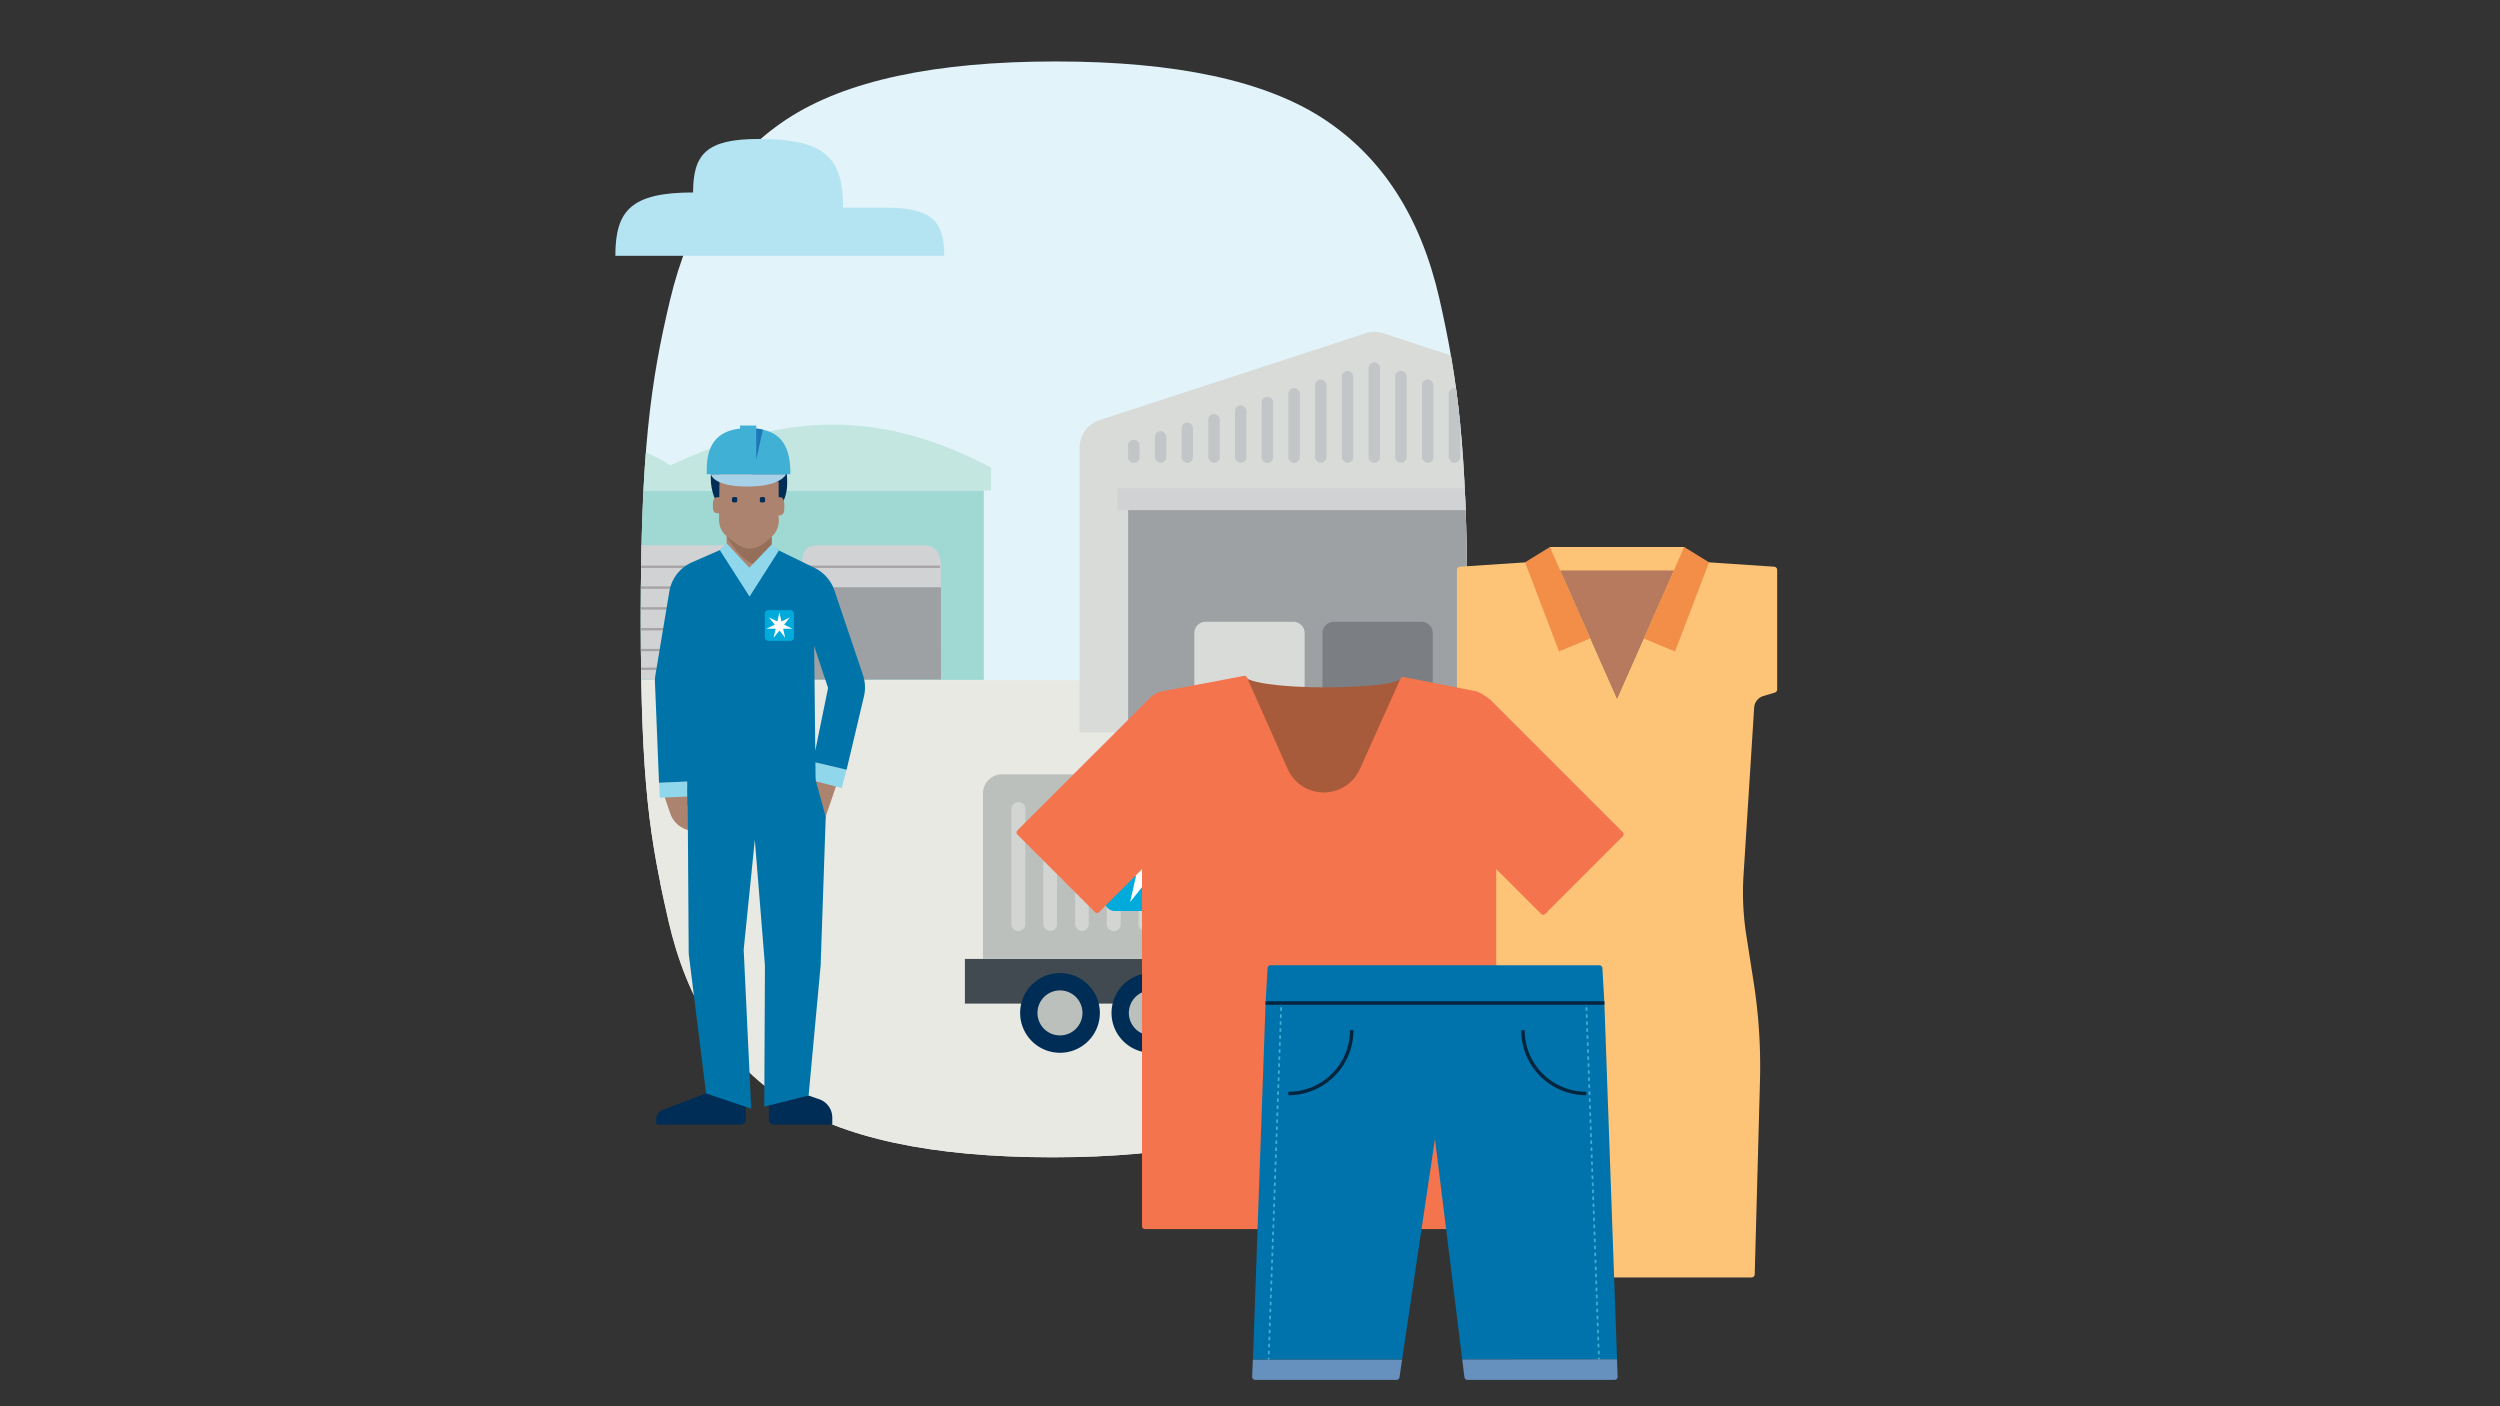 <svg id="Layer_2" data-name="Layer 2" xmlns="http://www.w3.org/2000/svg" xmlns:xlink="http://www.w3.org/1999/xlink" viewBox="0 0 720 405"><rect x="0" y="0" width="720" height="405" fill="#333333" stroke="none"/><defs><style>.cls-1,.cls-40,.cls-41,.cls-42,.cls-9{fill:none;}.cls-2{fill:#e2f3f9;}.cls-3{fill:#e9e9e3;}.cls-4{clip-path:url(#clip-path);}.cls-5{fill:#a0d8d3;}.cls-6{fill:#c3e6e1;}.cls-7{fill:#d0d2d4;}.cls-8{fill:#9da1a4;}.cls-9{stroke:#a5a3a3;stroke-width:0.68px;}.cls-40,.cls-41,.cls-42,.cls-9{stroke-miterlimit:10;}.cls-10{fill:#414a51;}.cls-11{fill:#41b0d5;}.cls-12{fill:#bcc0bc;}.cls-13{fill:#d3d5d3;}.cls-14{fill:#e1e0e0;}.cls-15{fill:#151515;}.cls-16{fill:#00abdc;}.cls-17{fill:#fff;}.cls-18{fill:#d2ebf8;}.cls-19{fill:#002d55;}.cls-20{fill:#02243c;}.cls-21{fill:#d0d0d0;}.cls-22{fill:#d9dbd8;}.cls-23{fill:#7b7f83;}.cls-24{fill:#c3c6c8;}.cls-25{fill:#7fcee8;}.cls-26{fill:#ac836f;}.cls-27{fill:#966f5b;}.cls-28{fill:#90d7ec;}.cls-29{fill:#0074a8;}.cls-30{fill:#a6d1e6;}.cls-31{fill:#1d76b8;}.cls-32{fill:#b4e3f1;}.cls-33{fill:#b87a5e;}.cls-34{fill:#fdc478;}.cls-35{fill:#f28e48;}.cls-36{fill:#a75b3b;}.cls-37{fill:#f3744d;}.cls-38{fill:#0073ac;}.cls-39{fill:#6691bf;}.cls-40,.cls-41{stroke:#41b0d5;stroke-width:0.5px;}.cls-41{stroke-dasharray:1.01 1.01;}.cls-42{stroke:#02243c;}.cls-43{clip-path:url(#clip-path-3);}</style><clipPath id="clip-path"><path class="cls-1" d="M422.52,172.84c0-42.87-2.65-63.6-8-86.93s-16.36-40.5-33.18-51.58S338.76,17.7,304,17.7s-60.61,5.56-77.42,16.63-28,28.48-33.63,52.16-8.41,43.73-8.41,91.67,2.65,63.61,8,86.93,16.36,40.5,33.18,51.59,42.61,16.62,77.42,16.62,60.61-5.55,77.42-16.62,28-28.48,33.63-52.16S422.52,215.72,422.52,172.84Z"/></clipPath><clipPath id="clip-path-3"><path class="cls-1" d="M515.55,608.19c0-42.88-2.65-63.61-8-86.93s-16.37-40.5-33.18-51.59S431.8,453.05,397,453.05s-60.61,5.56-77.42,16.62-28,28.49-33.62,52.16-8.42,43.74-8.42,91.68,2.66,63.61,8,86.93,16.37,40.5,33.18,51.59,42.61,16.62,77.43,16.62,60.6-5.56,77.42-16.62,28-28.49,33.62-52.16S515.55,651.07,515.55,608.19Z"/></clipPath></defs><path class="cls-2" d="M422.52,172.84c0-42.87-2.65-63.6-8-86.93s-16.36-40.5-33.18-51.58S338.76,17.7,304,17.7s-60.61,5.56-77.42,16.63-28,28.48-33.63,52.16-8.41,43.73-8.41,91.67,2.65,63.61,8,86.93,16.36,40.5,33.18,51.59,42.61,16.62,77.42,16.62,60.61-5.55,77.42-16.62,28-28.48,33.63-52.16S422.52,215.72,422.52,172.84Z"/><path class="cls-3" d="M225.64,316.68q25.22,16.6,77.42,16.62t77.42-16.62q25.23-16.64,33.63-52.16c.8-3.39,1.54-6.82,2.23-10.32H190.09c.72,3.54,1.51,7.12,2.37,10.89Q200.43,300,225.64,316.68Z"/><g class="cls-4"><polygon class="cls-3" points="423.75 195.92 182.75 195.92 187.79 254.37 419.2 254.37 423.75 195.92"/><polygon class="cls-5" points="158.63 195.81 283.33 195.81 283.33 141.25 159.83 141.25 158.63 195.81"/><path class="cls-6" d="M159.83,141.25h125.6v-6.59c-30.87-16.19-58.05-16.59-92.42-.6-12-8.4-33.18-9.59-33.18-9.59Z"/><path class="cls-7" d="M231,187V162.23c0-4.39,2-5.19,4.8-5.19h30.38c3.79,0,4.79,3.2,4.79,5.19V187Z"/><path class="cls-8" d="M231,169.13v26.58h40V169.13Z"/><path class="cls-7" d="M174.62,195.71V162.23c0-4.39,2-5.19,4.8-5.19h30.37c3.8,0,4.8,3.2,4.8,5.19v33.48Z"/><line class="cls-9" x1="174.62" y1="163.23" x2="214.59" y2="163.23"/><line class="cls-9" x1="174.62" y1="169.23" x2="214.59" y2="169.23"/><line class="cls-9" x1="230.77" y1="163.23" x2="270.74" y2="163.23"/><line class="cls-9" x1="174.62" y1="175.22" x2="214.59" y2="175.22"/><line class="cls-9" x1="174.62" y1="181.22" x2="214.59" y2="181.22"/><line class="cls-9" x1="174.62" y1="187.21" x2="214.59" y2="187.21"/><line class="cls-9" x1="174.62" y1="192.61" x2="214.59" y2="192.61"/><rect class="cls-10" x="277.89" y="276.17" width="197.1" height="12.86"/><path class="cls-11" d="M530.73,258l-10.68-23a3.63,3.63,0,0,0-3.29-2.1H478.62a3.63,3.63,0,0,0-3.63,3.63V293.3h19c.33-13,4.6-16.29,14.62-16.29,9.84,0,14.16,3.26,14.49,16.29h4.36a3.62,3.62,0,0,0,3.63-3.63v-30.1A3.52,3.52,0,0,0,530.73,258Z"/><path class="cls-12" d="M468.31,276.17v-47.7a5.48,5.48,0,0,0-5.48-5.47H288.59a5.48,5.48,0,0,0-5.49,5.47v47.7Z"/><path class="cls-13" d="M293.29,231h0a2,2,0,0,1,2,2v33.15a2,2,0,0,1-2,2h0a2,2,0,0,1-2-2V233a2,2,0,0,1,2-2Z"/><rect class="cls-13" x="300.48" y="231.04" width="3.93" height="37.08" rx="1.96"/><rect class="cls-13" x="309.64" y="231.04" width="3.93" height="37.08" rx="1.96"/><path class="cls-13" d="M320.76,231h0a2,2,0,0,1,2,2v33.16a2,2,0,0,1-2,2h0a2,2,0,0,1-2-2V233a2,2,0,0,1,2-2Z"/><path class="cls-13" d="M329.92,231h0a2,2,0,0,1,2,2v33.15a2,2,0,0,1-2,2h0a2,2,0,0,1-2-2V233a2,2,0,0,1,2-2Z"/><path class="cls-13" d="M339.07,231h0a2,2,0,0,1,2,2v33.15a2,2,0,0,1-2,2h0a2,2,0,0,1-2-2V233A2,2,0,0,1,339.07,231Z"/><rect class="cls-13" x="346.27" y="231.04" width="3.93" height="37.08" rx="1.96"/><path class="cls-13" d="M357.39,231h0a2,2,0,0,1,2,2v33.15a2,2,0,0,1-2,2h0a2,2,0,0,1-2-2V233a2,2,0,0,1,2-2Z"/><rect class="cls-13" x="364.59" y="231.04" width="3.93" height="37.08" rx="1.96"/><path class="cls-13" d="M375.71,231h0a2,2,0,0,1,2,2v33.15a2,2,0,0,1-2,2h0a2,2,0,0,1-2-2V233a2,2,0,0,1,2-2Z"/><rect class="cls-13" x="382.9" y="231.04" width="3.93" height="37.08" rx="1.96"/><path class="cls-13" d="M394,231h0a2,2,0,0,1,2,2v33.17a2,2,0,0,1-2,2h0a2,2,0,0,1-2-2V233a2,2,0,0,1,2-2Z"/><path class="cls-13" d="M403.18,231h0a2,2,0,0,1,2,2v33.16a2,2,0,0,1-2,2h0a2,2,0,0,1-2-2V233a2,2,0,0,1,2-2Z"/><path class="cls-13" d="M412.34,231h0a2,2,0,0,1,2,2v33.16a2,2,0,0,1-2,2h0a2,2,0,0,1-2-2V233a2,2,0,0,1,2-2Z"/><path class="cls-14" d="M421.49,231h0a2,2,0,0,1,2,2v33.16a2,2,0,0,1-2,2h0a2,2,0,0,1-2-2V233a2,2,0,0,1,2-2Z"/><path class="cls-14" d="M430.65,231h0a2,2,0,0,1,2,2v33.15a2,2,0,0,1-2,2h0a2,2,0,0,1-2-2V233A2,2,0,0,1,430.65,231Z"/><rect class="cls-14" x="437.84" y="231.04" width="3.93" height="37.08" rx="1.96"/><rect class="cls-14" x="447" y="231.04" width="3.93" height="37.08" rx="1.96"/><path class="cls-14" d="M458.12,231h0a2,2,0,0,1,2,2v33.15a2,2,0,0,1-2,2h0a2,2,0,0,1-2-2V233A2,2,0,0,1,458.12,231Z"/><polygon class="cls-15" points="353.18 255.22 353.18 243.95 356.18 243.95 359.98 252.37 363.72 243.95 366.59 243.95 366.59 255.22 364.12 255.22 364.12 248.66 361.27 255.22 358.63 255.22 355.74 248.7 355.74 255.22 353.18 255.22"/><path class="cls-15" d="M370.6,255.22h-2.9l5-11.27h3.58l5,11.27h-2.87l-1-2.25h-5.89Zm5.94-4.37-2.07-4.77-2,4.77Z"/><polygon class="cls-15" points="382.47 255.22 382.47 243.95 393.23 243.95 393.23 246.2 385.07 246.2 385.07 248.44 392.06 248.44 392.06 250.64 385.07 250.64 385.07 252.96 393.24 252.96 393.24 255.22 382.47 255.22"/><path class="cls-15" d="M395.33,255.21V244h9a1.73,1.73,0,0,1,1.9,1.89v3.79c0,.86-.77,1.65-2.27,1.65h-.25l2.61,3.93h-2.89L401,251.36h-3v3.85Zm2.64-6.09h5.66V246.2H398Z"/><path class="cls-15" d="M411,255.22h-.89a1.54,1.54,0,0,1-1.73-1.65V252.1H411V253h5.56v-2.31h-6.38a1.63,1.63,0,0,1-1.75-1.63v-3.35a1.71,1.71,0,0,1,1.77-1.72h7.29a1.65,1.65,0,0,1,1.67,1.8v1.34h-2.6v-.89H411v2.22h6.36a1.72,1.72,0,0,1,1.8,1.82v3.21a1.59,1.59,0,0,1-1.74,1.76Z"/><polygon class="cls-15" points="421.65 255.22 421.65 243.96 424.32 243.96 424.32 248.46 429.41 243.96 433.03 243.96 426.96 249.19 433.25 255.22 429.5 255.22 424.32 250.09 424.32 255.22 421.65 255.22"/><path class="cls-16" d="M342.4,259.45a2.91,2.91,0,0,1-2.91,2.92H321.08a2.92,2.92,0,0,1-2.92-2.92V239.71a2.92,2.92,0,0,1,2.92-2.92h18.41a2.91,2.91,0,0,1,2.91,2.92Z"/><polygon class="cls-17" points="334.15 248.92 338.93 242.92 338.92 242.9 332 246.23 330.29 238.75 330.27 238.75 328.56 246.23 321.65 242.9 321.64 242.92 326.42 248.92 319.51 252.25 319.51 252.27 327.18 252.27 325.48 259.75 325.5 259.76 330.28 253.76 335.06 259.76 335.09 259.75 333.38 252.27 341.05 252.27 341.06 252.25 334.15 248.92"/><path class="cls-18" d="M487.94,238.81h7.3a1.15,1.15,0,0,1,1.15,1.15v7.83a1.16,1.16,0,0,1-1.16,1.16h-7.3a1.15,1.15,0,0,1-1.15-1.15V240A1.15,1.15,0,0,1,487.94,238.81Z"/><path class="cls-19" d="M316.76,291.71a11.48,11.48,0,1,1-11.48-11.47,11.48,11.48,0,0,1,11.48,11.47"/><path class="cls-12" d="M311.75,291.71a6.48,6.48,0,1,1-6.47-6.47,6.47,6.47,0,0,1,6.47,6.47"/><path class="cls-19" d="M343.08,291.71a11.48,11.48,0,1,1-11.48-11.47,11.48,11.48,0,0,1,11.48,11.47"/><path class="cls-12" d="M338.07,291.71a6.48,6.48,0,1,1-6.47-6.47,6.47,6.47,0,0,1,6.47,6.47"/><path class="cls-20" d="M438.88,291.71a11.48,11.48,0,1,1-11.48-11.47,11.48,11.48,0,0,1,11.48,11.47"/><path class="cls-21" d="M433.88,291.71a6.48,6.48,0,1,1-6.48-6.47,6.48,6.48,0,0,1,6.48,6.47"/><path class="cls-20" d="M465.2,291.71a11.48,11.48,0,1,1-11.48-11.47,11.48,11.48,0,0,1,11.48,11.47"/><path class="cls-21" d="M460.2,291.71a6.48,6.48,0,1,1-6.48-6.47,6.48,6.48,0,0,1,6.48,6.47"/><path class="cls-20" d="M520,291.71a11.48,11.48,0,1,1-11.47-11.47A11.48,11.48,0,0,1,520,291.71"/><path class="cls-21" d="M515,291.71a6.48,6.48,0,1,1-6.48-6.47,6.48,6.48,0,0,1,6.48,6.47"/><path class="cls-12" d="M356.9,281.05h12a8,8,0,0,1,8,8v0a8,8,0,0,1-8,8h-12a8,8,0,0,1-8-8v0a8,8,0,0,1,8-8Z"/><path class="cls-18" d="M523.65,263.9H502.73a1.37,1.37,0,0,1-1.37-1.37V240.18a1.38,1.38,0,0,1,1.37-1.37h12.42a1.38,1.38,0,0,1,1.24.79l8.5,18a1.44,1.44,0,0,1,.13.58v4.31A1.37,1.37,0,0,1,523.65,263.9Z"/></g><g class="cls-4"><path class="cls-22" d="M480.69,210.85v-82A8.31,8.31,0,0,0,475,121l-76.6-25a8.39,8.39,0,0,0-5.15,0l-76.61,25a8.3,8.3,0,0,0-5.71,7.89v82Z"/><rect class="cls-8" x="324.9" y="146.9" width="141.78" height="63.95"/><path class="cls-22" d="M375.74,210.85v-28.5a3.28,3.28,0,0,0-3.28-3.28H347.23a3.27,3.27,0,0,0-3.27,3.28v28.5Z"/><path class="cls-23" d="M412.64,210.85v-28.5a3.27,3.27,0,0,0-3.27-3.28H384.14a3.28,3.28,0,0,0-3.28,3.28v28.5Z"/><rect class="cls-7" x="321.83" y="140.64" width="147.93" height="6.26"/><path class="cls-24" d="M326.55,126.65h0a1.64,1.64,0,0,1,1.64,1.64v3.34a1.64,1.64,0,0,1-1.64,1.64h0a1.66,1.66,0,0,1-1.66-1.66V128.3a1.64,1.64,0,0,1,1.64-1.64Z"/><rect class="cls-24" x="332.6" y="124.17" width="3.3" height="9.11" rx="1.65"/><rect class="cls-24" x="340.29" y="121.69" width="3.3" height="11.59" rx="1.65"/><rect class="cls-24" x="347.99" y="119.21" width="3.3" height="14.07" rx="1.65"/><rect class="cls-24" x="355.68" y="116.74" width="3.3" height="16.54" rx="1.65"/><path class="cls-24" d="M365,114.26h0a1.65,1.65,0,0,1,1.65,1.65v15.72a1.65,1.65,0,0,1-1.65,1.65h0a1.64,1.64,0,0,1-1.64-1.64V115.9A1.65,1.65,0,0,1,365,114.26Z"/><path class="cls-24" d="M372.71,111.78h0a1.64,1.64,0,0,1,1.64,1.64v18.21a1.65,1.65,0,0,1-1.65,1.65h0a1.65,1.65,0,0,1-1.65-1.65V113.42a1.65,1.65,0,0,1,1.65-1.65Z"/><rect class="cls-24" x="378.76" y="109.3" width="3.3" height="23.98" rx="1.65"/><rect class="cls-24" x="386.45" y="106.82" width="3.3" height="26.46" rx="1.65"/><path class="cls-24" d="M395.79,104.34h0a1.64,1.64,0,0,1,1.64,1.64v25.65a1.64,1.64,0,0,1-1.64,1.64h0a1.66,1.66,0,0,1-1.66-1.66V106a1.64,1.64,0,0,1,1.64-1.64Z"/><path class="cls-24" d="M403.49,106.82h0a1.64,1.64,0,0,1,1.64,1.64v23.16a1.65,1.65,0,0,1-1.65,1.65h0a1.65,1.65,0,0,1-1.65-1.65V108.47a1.65,1.65,0,0,1,1.65-1.65Z"/><rect class="cls-24" x="409.53" y="109.3" width="3.3" height="23.98" rx="1.65"/><rect class="cls-24" x="417.23" y="111.78" width="3.3" height="21.5" rx="1.65"/><rect class="cls-25" x="424.92" y="114.26" width="3.3" height="19.02" rx="1.65"/><path class="cls-25" d="M434.26,116.74h0a1.64,1.64,0,0,1,1.64,1.64v13.25a1.65,1.65,0,0,1-1.65,1.65h0a1.65,1.65,0,0,1-1.65-1.65V118.39a1.65,1.65,0,0,1,1.65-1.65Z"/><path class="cls-25" d="M442,119.21h0a1.64,1.64,0,0,1,1.64,1.64v10.77a1.65,1.65,0,0,1-1.65,1.65h0a1.65,1.65,0,0,1-1.65-1.65V120.86a1.65,1.65,0,0,1,1.65-1.65Z"/><rect class="cls-25" x="448" y="121.69" width="3.3" height="11.59" rx="1.65"/><path class="cls-25" d="M457.34,124.17h0a1.64,1.64,0,0,1,1.64,1.64v5.81a1.65,1.65,0,0,1-1.65,1.65h0a1.65,1.65,0,0,1-1.65-1.65v-5.81a1.64,1.64,0,0,1,1.64-1.64Z"/><path class="cls-25" d="M465,126.65h0a1.64,1.64,0,0,1,1.64,1.64v3.33a1.65,1.65,0,0,1-1.65,1.65h0a1.65,1.65,0,0,1-1.65-1.65V128.3a1.64,1.64,0,0,1,1.64-1.64Z"/></g><path class="cls-19" d="M204.7,137.8c0-7.56,3-10.15,11.34-10.15s10.67,3.19,10.67,11.49c0,5.45-2.91,7.54-2.91,7.54,0-1.08-.3-6.49-.3-6.49L208.28,137s-.17,9.29-.64,9c-1.49-.88-2.94-4.59-2.94-8.21"/><path class="cls-26" d="M207.24,134.19l-.08,9h-.52c-.75,0-1.34.59-1.34,2.19,0,2.24.44,2.44,1.79,2.44v1.86a6,6,0,0,0,2.16,4.71v2.68l6.49,8.87,6.49-8.57v-2.76a6.42,6.42,0,0,0,2.07-4.4c0-.67-.05-1-.05-1.79,1.49,0,1.64-.75,1.64-2.84s-.75-2.39-1.19-2.39h-.45v-4.43Z"/><path class="cls-19" d="M211.89,144.69h-.64a.45.45,0,0,1-.44-.45v-.63a.45.45,0,0,1,.44-.45h.64a.44.44,0,0,1,.44.45v.63a.44.44,0,0,1-.44.45"/><path class="cls-19" d="M219.91,144.69h-.64a.45.45,0,0,1-.44-.45v-.63a.45.45,0,0,1,.44-.45h.64a.45.45,0,0,1,.44.45v.63a.45.45,0,0,1-.44.45"/><path class="cls-27" d="M222.23,154.59v2.76s-4,5.05-4,5.22c-4.66,0-9-8.2-9-8.2,5.1,4.47,8,5.12,13,.22"/><path class="cls-26" d="M190.45,230h13a0,0,0,0,1,0,0v.37a7.37,7.37,0,0,1-7.37,7.37h-5.66a0,0,0,0,1,0,0V230A0,0,0,0,1,190.45,230Z" transform="translate(354.4 -28.25) rotate(71.09)"/><rect class="cls-26" x="228.86" y="226.38" width="13.04" height="7.74" transform="translate(529.49 82.21) rotate(108.91)"/><path class="cls-19" d="M214.78,317.19v5.27a1.4,1.4,0,0,1-1.4,1.4H189v-1.55a2.79,2.79,0,0,1,1.8-2.62l15.34-5.86Z"/><path class="cls-19" d="M239.7,321.89v2H222.83a1.4,1.4,0,0,1-1.4-1.4v-6l6.71-2.59L236,316.6A5.61,5.61,0,0,1,239.7,321.89Z"/><polygon class="cls-28" points="190.02 229.74 189.83 225.44 197.98 225.09 198.01 229.41 190.02 229.74"/><polygon class="cls-28" points="233.08 224.5 234.13 219.37 243.81 221.65 242.42 226.97 233.08 224.5"/><path class="cls-29" d="M198,222.48h36.3l3.51,12.73L236.38,277c0,.22,0,.44,0,.66l-3.5,37.83-12.77,3.21.19-40.69-2.91-36.14-3.21,31.63,2.17,45.8-13-4.4-4.93-39.64a11.34,11.34,0,0,1-.08-1.3L198,222.48"/><path class="cls-29" d="M234.89,224.77l-8.52,4.64a5.6,5.6,0,0,1-8.11-3.51l-.75-2.92-1.16,5.21a5.59,5.59,0,0,1-5.79,4.38L198,231.86l-.05-6.78-8.15.36-1.17-28.79a10.34,10.34,0,0,1,.14-2.29l4-24a11.21,11.21,0,0,1,6.55-8.43l8-3.5,2-1.62,5.72,6,.84,7,.86-7.1,5.45-5.62,2.14,1.46,10.26,5a11.3,11.3,0,0,1,5.73,6.5l8.21,24.34a11.26,11.26,0,0,1,.29,6.17l-5,21.12-9.68-2.28,4.34-21.27-4-12.08Z"/><polygon class="cls-28" points="215.87 171.82 224.32 158.55 222.24 156.79 215.81 163.5 209.25 156.44 207.29 158.41 215.87 171.82"/><rect class="cls-16" x="220.27" y="175.71" width="8.39" height="8.85" rx="1.01"/><polygon class="cls-17" points="225.81 179.91 227.46 177.84 227.46 177.83 225.06 178.98 224.47 176.39 224.46 176.39 223.87 178.98 221.48 177.83 221.47 177.84 223.13 179.91 220.74 181.06 220.74 181.07 223.39 181.07 222.8 183.66 222.81 183.67 224.47 181.59 226.12 183.67 226.13 183.66 225.54 181.07 228.2 181.07 228.2 181.06 225.81 179.91"/><path class="cls-30" d="M226.4,136.57H204.74s.56,3.56,10.44,3.56S226.4,136.57,226.4,136.57Z"/><path class="cls-11" d="M217.8,123.44v-.88h-4.65v.87c-7.11.75-9.6,5.31-9.6,11.64l0,1.5h24.06l0-1.44C227.3,127.61,224.24,124.11,217.8,123.44Z"/><path class="cls-31" d="M217.8,123.44v8.94l1.9-8.62A6.84,6.84,0,0,0,217.8,123.44Z"/><path class="cls-32" d="M206.22,73.67h-29c0-13,4.48-18.24,22.39-18.24h0c0-11,3.78-15.41,18.91-15.41,19.42,0,24.28,5.66,24.28,19.78h12.13c13.62,0,17,4,17,13.87H194.2"/><rect class="cls-1" width="720" height="405"/><polygon class="cls-33" points="483.33 161.38 465.71 201.18 448.09 161.38 483.33 161.38"/><polygon class="cls-34" points="446.36 157.54 448.09 164.29 483.33 164.29 485.05 157.54 446.36 157.54"/><path class="cls-34" d="M511.83,198.59V164.14a.94.94,0,0,0-.87-.93l-27.63-1.84-17.62,39.81-17.62-39.81-27.63,1.84a.94.94,0,0,0-.87.93v34.45a.93.93,0,0,0,.67.89l3.33,1a3.71,3.71,0,0,1,2.66,3.33l3.06,48.2a79.47,79.47,0,0,1-.86,17.77l-1.95,12.06a156.74,156.74,0,0,0-2,28.79L426.06,367a.94.94,0,0,0,.93.91h77.44a.94.94,0,0,0,.93-.91l1.53-56.36a156.8,156.8,0,0,0-2-28.79L503,269.75a79.47,79.47,0,0,1-.86-17.77l3.06-48.2a3.71,3.71,0,0,1,2.66-3.33l3.33-1A.93.93,0,0,0,511.83,198.59Z"/><polygon class="cls-35" points="492.21 161.95 482.4 187.64 473.39 183.88 485.05 157.54 492.21 161.95"/><polygon class="cls-35" points="439.21 161.95 449 187.61 458.02 183.85 446.36 157.54 439.21 161.95"/><path class="cls-36" d="M358.53,194.65c0,1.83,10.2,3.31,22.79,3.31s22.41-1.1,22.41-2.93l-3.08,27.71-23.62,15L360.48,233l-2.85-16L357,200.82Z"/><path class="cls-37" d="M429.18,201.49s-2.75-2.28-4.63-2.52l-20.37-4c-.52-.1-.74.22-1,.82l-11.55,25.73a11.39,11.39,0,0,1-10.38,6.71h0a11.37,11.37,0,0,1-10.39-6.76l-11.57-26c-.26-.6-.47-.92-1-.82l-23,4.34a7.22,7.22,0,0,0-4.64,2.56L293,239.16a.85.85,0,0,0,0,1.18l22.35,22.35a.85.85,0,0,0,1.18,0l12.37-12.38V353.14a.84.84,0,0,0,.84.83H430.08a.83.83,0,0,0,.83-.83V250.28l12.93,12.93a.85.85,0,0,0,1.18,0l22.35-22.35a.85.85,0,0,0,0-1.18Z"/><path class="cls-38" d="M460.61,278H365.94a.87.87,0,0,0-.88.83l-.57,10h97.57l-.57-10A.87.87,0,0,0,460.61,278Z"/><polygon class="cls-1" points="403.81 391.53 421.12 391.53 413.27 327.99 403.81 391.53"/><path class="cls-39" d="M361.54,397.4h40.64a.89.89,0,0,0,.87-.75l.76-5.12h-43l-.18,5A.88.88,0,0,0,361.54,397.4Z"/><polygon class="cls-38" points="462.06 288.87 364.49 288.87 360.84 391.53 403.81 391.53 413.27 327.99 421.12 391.53 465.71 391.53 462.06 288.87"/><line class="cls-40" x1="460.5" y1="391.53" x2="460.49" y2="391.03"/><line class="cls-41" x1="460.45" y1="390.03" x2="456.88" y2="289.87"/><line class="cls-40" x1="456.86" y1="289.37" x2="456.85" y2="288.87"/><line class="cls-40" x1="365.36" y1="391.53" x2="365.38" y2="391.03"/><line class="cls-41" x1="365.41" y1="390.03" x2="368.98" y2="289.87"/><line class="cls-40" x1="369" y1="289.37" x2="369.02" y2="288.87"/><line class="cls-42" x1="462.06" y1="288.87" x2="364.49" y2="288.87"/><path class="cls-39" d="M421.12,391.53l.63,5.1a.88.88,0,0,0,.88.77H465a.88.88,0,0,0,.88-.91l-.18-5Z"/><path class="cls-42" d="M456.85,314.93a18.23,18.23,0,0,1-18.24-18.23"/><path class="cls-42" d="M371.06,314.93A18.24,18.24,0,0,0,389.3,296.7"/></svg>